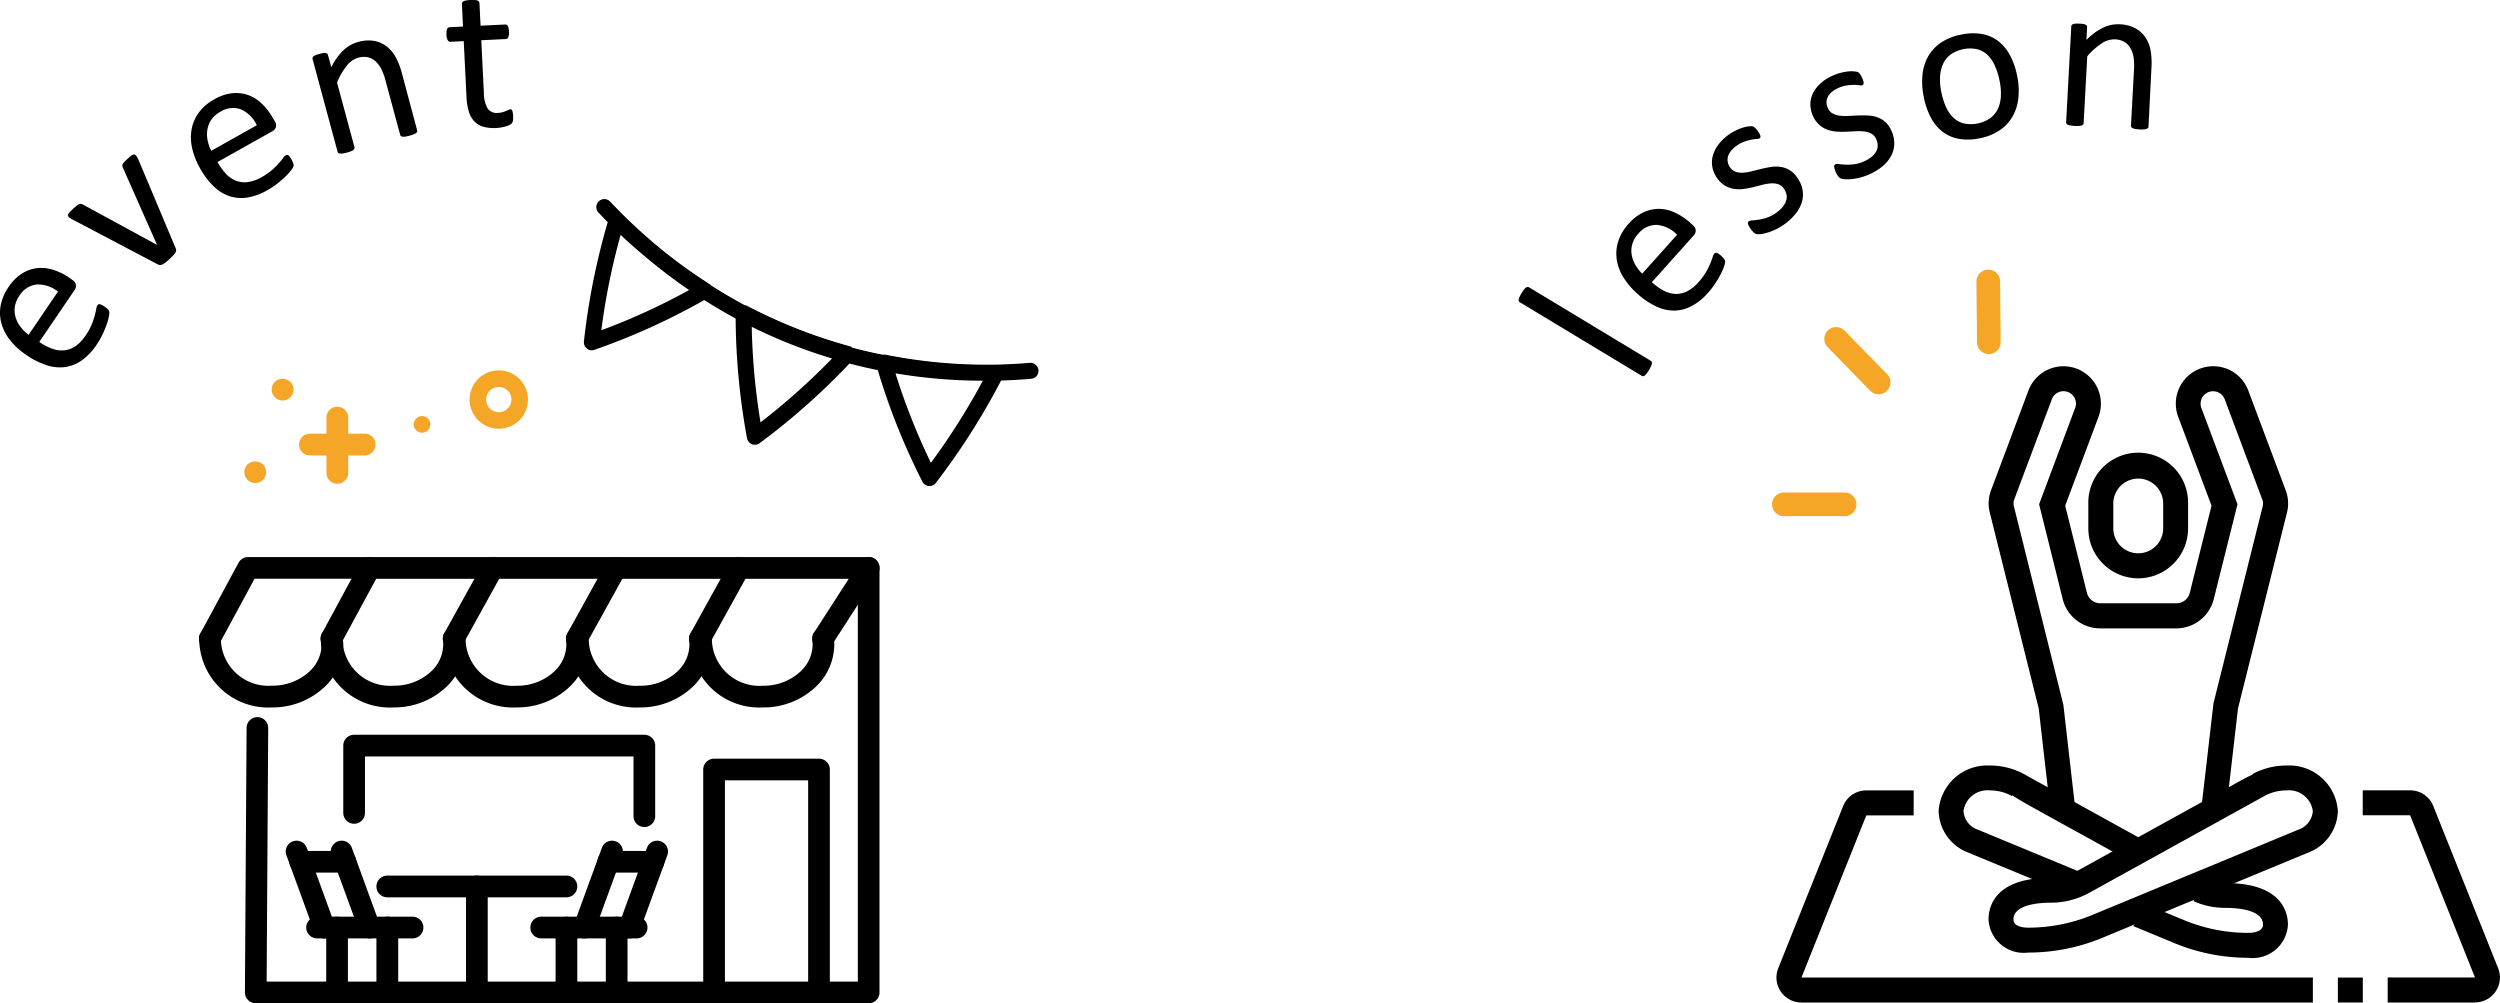 <svg xmlns="http://www.w3.org/2000/svg" width="149.182" height="59.869" viewBox="0 0 149.182 59.869"><g transform="translate(-562.221 -783.771)"><path d="M660.725,805.3a.138.138,0,0,1,.06.065.206.206,0,0,1,.009.1.563.563,0,0,1-.05.156,1.948,1.948,0,0,1-.123.23,2.1,2.1,0,0,1-.142.211.648.648,0,0,1-.116.118.178.178,0,0,1-.095.04.155.155,0,0,1-.085-.026l-7.26-4.381a.184.184,0,0,1-.065-.065.16.16,0,0,1-.011-.1.579.579,0,0,1,.05-.159,2.622,2.622,0,0,1,.266-.44.545.545,0,0,1,.115-.116.19.19,0,0,1,.1-.038.157.157,0,0,1,.09.024Z"/><path d="M663.23,797.2a.442.442,0,0,1,.18.328.426.426,0,0,1-.111.282l-2.508,2.8a3.556,3.556,0,0,0,.7.5,1.659,1.659,0,0,0,.7.2,1.434,1.434,0,0,0,.7-.155,2.293,2.293,0,0,0,.691-.553,3.558,3.558,0,0,0,.435-.587,4.211,4.211,0,0,0,.257-.511c.062-.152.11-.28.144-.385a.628.628,0,0,1,.1-.213.152.152,0,0,1,.07-.045.17.17,0,0,1,.086,0,.55.55,0,0,1,.111.062,1.545,1.545,0,0,1,.151.122,1.251,1.251,0,0,1,.1.1c.027.031.051.058.07.084a.308.308,0,0,1,.043.082.4.4,0,0,1,.016.09.939.939,0,0,1-.052.23,2.986,2.986,0,0,1-.181.435,6.238,6.238,0,0,1-.319.562,4.624,4.624,0,0,1-.464.61,3.51,3.51,0,0,1-.97.789,2.279,2.279,0,0,1-1.03.277,2.5,2.5,0,0,1-1.088-.241,4.5,4.5,0,0,1-1.135-.768,4.265,4.265,0,0,1-.86-1.024,2.8,2.8,0,0,1-.377-1.074,2.4,2.4,0,0,1,.109-1.064,2.842,2.842,0,0,1,.594-.993,2.733,2.733,0,0,1,.925-.71,2.162,2.162,0,0,1,.951-.194,2.318,2.318,0,0,1,.937.239,3.709,3.709,0,0,1,.878.593Zm-.934.579a1.906,1.906,0,0,0-1.21-.589,1.4,1.4,0,0,0-1.114.542,1.512,1.512,0,0,0-.347.606,1.478,1.478,0,0,0-.039.625,1.763,1.763,0,0,0,.215.6,2.307,2.307,0,0,0,.418.537Z"/><path d="M669.457,794.356a1.8,1.8,0,0,1,.325.728,1.589,1.589,0,0,1-.038.738,2.063,2.063,0,0,1-.37.7,3.249,3.249,0,0,1-.667.627,3.409,3.409,0,0,1-.5.3,3.565,3.565,0,0,1-.472.191,2.637,2.637,0,0,1-.391.093,1.115,1.115,0,0,1-.264.013.358.358,0,0,1-.186-.085,1.209,1.209,0,0,1-.207-.234,1.591,1.591,0,0,1-.109-.172.741.741,0,0,1-.051-.127.14.14,0,0,1,0-.091.143.143,0,0,1,.051-.064.448.448,0,0,1,.218-.051c.107-.007.235-.022.383-.044a3.119,3.119,0,0,0,.493-.124,2.079,2.079,0,0,0,.56-.3,1.857,1.857,0,0,0,.359-.328,1.171,1.171,0,0,0,.206-.354.754.754,0,0,0,.034-.373.9.9,0,0,0-.168-.379.652.652,0,0,0-.337-.258,1.2,1.2,0,0,0-.436-.047,2.733,2.733,0,0,0-.5.084l-.545.138a5.269,5.269,0,0,1-.571.108,2.037,2.037,0,0,1-.568,0,1.525,1.525,0,0,1-.54-.19,1.6,1.6,0,0,1-.482-.459,1.669,1.669,0,0,1-.27-.6,1.5,1.5,0,0,1,0-.666,1.954,1.954,0,0,1,.312-.681,2.7,2.7,0,0,1,.658-.644,2.744,2.744,0,0,1,.394-.237,3.178,3.178,0,0,1,.39-.163,2,2,0,0,1,.328-.083,1.475,1.475,0,0,1,.228-.019.382.382,0,0,1,.124.02.311.311,0,0,1,.076.052c.024.022.051.05.084.084a1.289,1.289,0,0,1,.108.134,1.441,1.441,0,0,1,.1.157.469.469,0,0,1,.05.124.173.173,0,0,1,0,.091.13.13,0,0,1-.044.059.35.35,0,0,1-.175.04,2.123,2.123,0,0,0-.314.042,3,3,0,0,0-.414.113,1.849,1.849,0,0,0-.471.253,1.631,1.631,0,0,0-.347.323.9.9,0,0,0-.17.333.718.718,0,0,0-.006.329.792.792,0,0,0,.138.307.663.663,0,0,0,.345.263,1.193,1.193,0,0,0,.441.047,2.7,2.7,0,0,0,.51-.084c.18-.047.364-.092.552-.138s.379-.085.574-.116a2.007,2.007,0,0,1,.568-.009,1.413,1.413,0,0,1,1,.624Z"/><path d="M675.083,791.566a1.8,1.8,0,0,1,.175.778,1.6,1.6,0,0,1-.181.716,2.1,2.1,0,0,1-.5.617,3.214,3.214,0,0,1-.777.483,3.389,3.389,0,0,1-.549.2,3.284,3.284,0,0,1-.5.093,2.608,2.608,0,0,1-.4.015,1.089,1.089,0,0,1-.261-.039.377.377,0,0,1-.166-.12,1.2,1.2,0,0,1-.157-.271,1.353,1.353,0,0,1-.072-.19.65.65,0,0,1-.026-.134.14.14,0,0,1,.019-.089.134.134,0,0,1,.063-.052.444.444,0,0,1,.223-.008c.107.014.234.025.384.032a3.061,3.061,0,0,0,.508-.024,2.1,2.1,0,0,0,.608-.181,1.851,1.851,0,0,0,.416-.251,1.166,1.166,0,0,0,.272-.308.75.75,0,0,0,.106-.357.887.887,0,0,0-.089-.405.662.662,0,0,0-.28-.32,1.213,1.213,0,0,0-.419-.132,2.729,2.729,0,0,0-.509-.016c-.181.01-.369.019-.562.027a5.38,5.38,0,0,1-.581-.005,2.045,2.045,0,0,1-.557-.114,1.5,1.5,0,0,1-.491-.294,1.564,1.564,0,0,1-.382-.544,1.653,1.653,0,0,1-.147-.641,1.5,1.5,0,0,1,.134-.653,1.928,1.928,0,0,1,.439-.6,2.671,2.671,0,0,1,.773-.5,2.8,2.8,0,0,1,.432-.154,3.236,3.236,0,0,1,.415-.084,2.041,2.041,0,0,1,.337-.016,1.449,1.449,0,0,1,.228.026.382.382,0,0,1,.117.044.291.291,0,0,1,.065.066c.019.026.041.059.066.1a1.313,1.313,0,0,1,.079.153,1.36,1.36,0,0,1,.068.174.457.457,0,0,1,.025.132.166.166,0,0,1-.019.089.119.119,0,0,1-.055.049.334.334,0,0,1-.179,0,2.243,2.243,0,0,0-.316-.021,2.988,2.988,0,0,0-.428.031,1.825,1.825,0,0,0-.512.154,1.614,1.614,0,0,0-.4.249.9.9,0,0,0-.233.293.725.725,0,0,0-.071.321.8.8,0,0,0,.076.328.663.663,0,0,0,.286.327,1.2,1.2,0,0,0,.422.133,2.722,2.722,0,0,0,.517.017c.186-.01.376-.019.569-.027s.389-.008.585,0a1.935,1.935,0,0,1,.559.1,1.454,1.454,0,0,1,.486.281A1.487,1.487,0,0,1,675.083,791.566Z"/><path d="M682.592,788.309a4.244,4.244,0,0,1,.071,1.3,2.824,2.824,0,0,1-.339,1.1,2.489,2.489,0,0,1-.767.829,3.166,3.166,0,0,1-1.2.484,3.309,3.309,0,0,1-1.246.035,2.249,2.249,0,0,1-.975-.427,2.581,2.581,0,0,1-.7-.85,4.493,4.493,0,0,1-.421-1.237,4.309,4.309,0,0,1-.075-1.3,2.8,2.8,0,0,1,.337-1.1,2.463,2.463,0,0,1,.764-.826,3.2,3.2,0,0,1,1.205-.48,3.29,3.29,0,0,1,1.246-.036,2.244,2.244,0,0,1,.975.427,2.634,2.634,0,0,1,.7.849A4.426,4.426,0,0,1,682.592,788.309Zm-1.051.281a4.137,4.137,0,0,0-.256-.842,2.136,2.136,0,0,0-.421-.654,1.425,1.425,0,0,0-.624-.377,2.05,2.05,0,0,0-1.621.308,1.475,1.475,0,0,0-.452.566,2.092,2.092,0,0,0-.177.764,3.626,3.626,0,0,0,.073.9,4.3,4.3,0,0,0,.258.849,2.091,2.091,0,0,0,.423.649,1.445,1.445,0,0,0,.627.374,2.039,2.039,0,0,0,1.618-.308,1.474,1.474,0,0,0,.456-.563,2.025,2.025,0,0,0,.174-.76A3.706,3.706,0,0,0,681.541,788.59Z"/><path d="M690.428,791.324a.139.139,0,0,1-.03.084.2.2,0,0,1-.085.056.552.552,0,0,1-.161.029,2.129,2.129,0,0,1-.254,0,2.009,2.009,0,0,1-.259-.027.546.546,0,0,1-.157-.047.184.184,0,0,1-.078-.064.132.132,0,0,1-.022-.087l.18-3.34a3.324,3.324,0,0,0-.033-.79,1.633,1.633,0,0,0-.2-.525.966.966,0,0,0-.359-.351,1.2,1.2,0,0,0-.529-.143,1.362,1.362,0,0,0-.8.237,4.239,4.239,0,0,0-.868.773l-.215,3.987a.141.141,0,0,1-.029.084.2.2,0,0,1-.086.056.586.586,0,0,1-.161.029,2.055,2.055,0,0,1-.26,0,2.023,2.023,0,0,1-.253-.026.65.65,0,0,1-.159-.047.156.156,0,0,1-.079-.064.153.153,0,0,1-.018-.087l.307-5.705a.173.173,0,0,1,.023-.084.175.175,0,0,1,.08-.06.475.475,0,0,1,.148-.03,2.167,2.167,0,0,1,.235,0,2.2,2.2,0,0,1,.23.021.369.369,0,0,1,.141.046.187.187,0,0,1,.069.068.145.145,0,0,1,.018.085l-.04.755a3.508,3.508,0,0,1,1-.737,2.054,2.054,0,0,1,.979-.2,2.133,2.133,0,0,1,.951.245,1.723,1.723,0,0,1,.6.551,2.048,2.048,0,0,1,.3.775,4.574,4.574,0,0,1,.049,1.049Z"/><path d="M566.531,800.471a.439.439,0,0,1,.221.3.428.428,0,0,1-.072.294l-2.116,3.111a3.526,3.526,0,0,0,.763.4,1.643,1.643,0,0,0,.719.1,1.435,1.435,0,0,0,.673-.244,2.307,2.307,0,0,0,.612-.641,3.548,3.548,0,0,0,.354-.639,4.229,4.229,0,0,0,.187-.54c.042-.159.072-.293.092-.4a.617.617,0,0,1,.072-.225.152.152,0,0,1,.063-.053.144.144,0,0,1,.086-.007.432.432,0,0,1,.118.046,1.553,1.553,0,0,1,.166.1c.045.032.084.06.114.086s.058.051.08.073a.29.29,0,0,1,.054.075.384.384,0,0,1,.028.089.922.922,0,0,1-.022.234,2.959,2.959,0,0,1-.121.455,6.228,6.228,0,0,1-.242.6,4.6,4.6,0,0,1-.381.666,3.506,3.506,0,0,1-.857.91,2.29,2.29,0,0,1-.984.409,2.479,2.479,0,0,1-1.11-.1,4.521,4.521,0,0,1-1.227-.611,4.291,4.291,0,0,1-.987-.9,2.821,2.821,0,0,1-.515-1.015,2.4,2.4,0,0,1-.033-1.07,2.863,2.863,0,0,1,.458-1.063,2.739,2.739,0,0,1,.823-.826,2.174,2.174,0,0,1,.917-.317,2.318,2.318,0,0,1,.961.113,3.7,3.7,0,0,1,.948.472Zm-.85.7a1.909,1.909,0,0,0-1.277-.424,1.4,1.4,0,0,0-1.033.684,1.528,1.528,0,0,0-.264.647,1.481,1.481,0,0,0,.044.624,1.775,1.775,0,0,0,.292.57,2.34,2.34,0,0,0,.486.477Z"/><path d="M570.325,793.036c.011.013.023.027.034.042l.033.051c.012.019.023.039.036.063s.026.047.04.075l2.235,5.315a.323.323,0,0,1,.029.13.287.287,0,0,1-.044.135.967.967,0,0,1-.131.167c-.058.062-.134.136-.227.222s-.174.154-.243.206a1.154,1.154,0,0,1-.177.111.306.306,0,0,1-.139.032.33.33,0,0,1-.124-.032l-5.1-2.684c-.047-.025-.087-.048-.12-.07a.44.44,0,0,1-.072-.05.291.291,0,0,1-.035-.033.156.156,0,0,1-.041-.082.174.174,0,0,1,.022-.1.588.588,0,0,1,.1-.128c.046-.047.1-.1.176-.17.09-.083.165-.148.224-.193a.583.583,0,0,1,.15-.09.206.206,0,0,1,.109-.013.509.509,0,0,1,.1.033l4.373,2.379.07.038-.037-.068-2.013-4.547a.237.237,0,0,1-.032-.1.246.246,0,0,1,.025-.108.568.568,0,0,1,.1-.138c.047-.052.113-.116.2-.193s.133-.119.182-.159a.443.443,0,0,1,.131-.078.2.2,0,0,1,.1-.007A.156.156,0,0,1,570.325,793.036Z"/><path d="M578.618,791a.437.437,0,0,1,.063.368.43.43,0,0,1-.2.231l-3.281,1.841a3.589,3.589,0,0,0,.5.7,1.67,1.67,0,0,0,.6.414,1.439,1.439,0,0,0,.711.082,2.311,2.311,0,0,0,.833-.3,3.545,3.545,0,0,0,.6-.414,4.224,4.224,0,0,0,.408-.4c.109-.124.2-.231.261-.318a.625.625,0,0,1,.165-.169.156.156,0,0,1,.08-.02.144.144,0,0,1,.08.032.479.479,0,0,1,.086.094,1.607,1.607,0,0,1,.1.164,1.368,1.368,0,0,1,.064.128c.016.037.029.071.039.1a.268.268,0,0,1,.014.091.331.331,0,0,1-.014.091.915.915,0,0,1-.124.2,3.075,3.075,0,0,1-.311.353,6.234,6.234,0,0,1-.484.428,4.688,4.688,0,0,1-.638.427,3.556,3.556,0,0,1-1.173.433,2.309,2.309,0,0,1-1.063-.073,2.5,2.5,0,0,1-.951-.581,4.518,4.518,0,0,1-.826-1.094,4.263,4.263,0,0,1-.481-1.247,2.8,2.8,0,0,1-.009-1.138,2.4,2.4,0,0,1,.448-.973,2.822,2.822,0,0,1,.884-.746,2.741,2.741,0,0,1,1.105-.373,2.187,2.187,0,0,1,.962.126,2.35,2.35,0,0,1,.81.528,3.791,3.791,0,0,1,.638.847Zm-1.072.244a1.916,1.916,0,0,0-.953-.949,1.4,1.4,0,0,0-1.23.151,1.518,1.518,0,0,0-.525.461,1.483,1.483,0,0,0-.239.579,1.769,1.769,0,0,0,.007.64,2.376,2.376,0,0,0,.222.644Z"/><path d="M587.112,791.541a.148.148,0,0,1,0,.089.19.19,0,0,1-.064.08.528.528,0,0,1-.143.078,1.933,1.933,0,0,1-.242.078,2.025,2.025,0,0,1-.254.056.579.579,0,0,1-.163.005.213.213,0,0,1-.1-.037.144.144,0,0,1-.047-.076l-.871-3.23a3.3,3.3,0,0,0-.278-.74,1.628,1.628,0,0,0-.349-.439.97.97,0,0,0-.45-.22,1.2,1.2,0,0,0-.548.029,1.349,1.349,0,0,0-.687.476,4.251,4.251,0,0,0-.584,1.005l1.04,3.855a.141.141,0,0,1,0,.089.2.2,0,0,1-.064.08.589.589,0,0,1-.143.078,2.541,2.541,0,0,1-.248.08,2.1,2.1,0,0,1-.249.054.6.6,0,0,1-.166,0,.17.17,0,0,1-.095-.036.165.165,0,0,1-.044-.078l-1.488-5.515a.178.178,0,0,1,0-.088.168.168,0,0,1,.057-.081.457.457,0,0,1,.131-.075,2.319,2.319,0,0,1,.225-.071,2.055,2.055,0,0,1,.226-.05.386.386,0,0,1,.148,0,.188.188,0,0,1,.086.043.143.143,0,0,1,.044.077l.2.728a3.53,3.53,0,0,1,.722-1.012,2.054,2.054,0,0,1,.87-.495,2.153,2.153,0,0,1,.979-.064,1.735,1.735,0,0,1,.744.336,2.046,2.046,0,0,1,.532.642,4.49,4.49,0,0,1,.373.981Z"/><path d="M592.839,790.679a1.241,1.241,0,0,1-.011.293.329.329,0,0,1-.068.162.524.524,0,0,1-.147.1,1.4,1.4,0,0,1-.228.084c-.086.023-.177.043-.274.061a2.457,2.457,0,0,1-1.057-.047,1.241,1.241,0,0,1-.538-.33,1.457,1.457,0,0,1-.324-.588,3.584,3.584,0,0,1-.134-.854l-.164-3.335-.8.04a.173.173,0,0,1-.158-.1.7.7,0,0,1-.073-.326,1.087,1.087,0,0,1,.006-.2.533.533,0,0,1,.035-.138.162.162,0,0,1,.063-.08.19.19,0,0,1,.09-.026l.793-.039L589.785,784a.177.177,0,0,1,.018-.084.189.189,0,0,1,.08-.07.517.517,0,0,1,.159-.049,1.891,1.891,0,0,1,.253-.025,2.244,2.244,0,0,1,.261,0,.457.457,0,0,1,.16.033.211.211,0,0,1,.086.062.145.145,0,0,1,.029.081l.067,1.357,1.465-.071a.163.163,0,0,1,.089.017.191.191,0,0,1,.071.073.493.493,0,0,1,.048.134,1.579,1.579,0,0,1,.022.2.711.711,0,0,1-.041.333.17.17,0,0,1-.147.109l-1.465.072.157,3.183a1.806,1.806,0,0,0,.218.881.658.658,0,0,0,.639.271,1.135,1.135,0,0,0,.259-.041c.075-.023.141-.046.2-.07s.108-.046.15-.068a.284.284,0,0,1,.113-.034.12.12,0,0,1,.061.013.105.105,0,0,1,.047.058.752.752,0,0,1,.034.119A1.107,1.107,0,0,1,592.839,790.679Z"/><path d="M582,822.527a.649.649,0,0,1-.569-.956l2.281-4.219a.649.649,0,0,1,.57-.34h29.774a.648.648,0,0,1,.544,1l-2.721,4.22a.647.647,0,0,1-1.088-.7l2.077-3.222h-28.2l-2.1,3.88A.647.647,0,0,1,582,822.527Z"/><path d="M607.751,825.985a4.117,4.117,0,0,1-4.329-3.775l-.021-.287a.647.647,0,0,1,1.291-.088l.022.323a2.834,2.834,0,0,0,3.037,2.532,3.218,3.218,0,0,0,2.291-.9,2.215,2.215,0,0,0,.671-1.581l-.022-.282a.647.647,0,0,1,1.291-.1l.024.323a3.519,3.519,0,0,1-1.044,2.546A4.518,4.518,0,0,1,607.751,825.985Z"/><path d="M600.4,825.985a4.114,4.114,0,0,1-4.327-3.776l-.022-.283a.647.647,0,0,1,1.291-.094l.023.323a2.831,2.831,0,0,0,3.035,2.535,3.219,3.219,0,0,0,2.293-.9,2.215,2.215,0,0,0,.67-1.579l-.021-.286a.647.647,0,0,1,1.291-.09l.022.323a3.505,3.505,0,0,1-1.041,2.541A4.519,4.519,0,0,1,600.4,825.985Z"/><path d="M593.056,825.985a4.12,4.12,0,0,1-4.331-3.775l-.021-.286a.647.647,0,0,1,1.291-.09l.022.323a2.836,2.836,0,0,0,3.039,2.533,3.22,3.22,0,0,0,2.292-.9,2.213,2.213,0,0,0,.669-1.579l-.021-.286a.647.647,0,0,1,1.291-.09l.023.323a3.51,3.51,0,0,1-1.042,2.542A4.521,4.521,0,0,1,593.056,825.985Z"/><path d="M585.708,825.985a4.116,4.116,0,0,1-4.329-3.775l-.023-.282a.647.647,0,0,1,1.291-.1l.025.324a2.832,2.832,0,0,0,3.036,2.536,3.22,3.22,0,0,0,2.292-.9,2.214,2.214,0,0,0,.669-1.579l-.02-.287a.647.647,0,0,1,1.291-.088l.022.323a3.512,3.512,0,0,1-1.041,2.54A4.52,4.52,0,0,1,585.708,825.985Z"/><path d="M603.989,822.527a.655.655,0,0,1-.313-.081.648.648,0,0,1-.253-.88l2.336-4.22a.647.647,0,0,1,1.133.627l-2.336,4.22A.65.65,0,0,1,603.989,822.527Z"/><path d="M596.641,822.527a.657.657,0,0,1-.313-.081.648.648,0,0,1-.252-.88l2.336-4.22a.647.647,0,0,1,1.133.627l-2.337,4.22A.648.648,0,0,1,596.641,822.527Z"/><path d="M589.294,822.527a.655.655,0,0,1-.313-.081.648.648,0,0,1-.253-.88l2.336-4.22a.647.647,0,0,1,1.133.627l-2.336,4.22A.649.649,0,0,1,589.294,822.527Z"/><path d="M614.057,843.64H577.484a.65.65,0,0,1-.648-.652l.1-15.782a.647.647,0,0,1,.647-.643h0a.648.648,0,0,1,.643.651l-.094,15.131H613.41V817.659a.647.647,0,0,1,1.294,0v25.333A.648.648,0,0,1,614.057,843.64Z"/><path d="M611.093,843.64a.648.648,0,0,1-.648-.648V830.334h-4.966v12.658a.647.647,0,1,1-1.295,0v-13.3a.648.648,0,0,1,.648-.648h6.261a.648.648,0,0,1,.647.648v13.3A.648.648,0,0,1,611.093,843.64Z"/><path d="M600.672,833.123a.648.648,0,0,1-.648-.647v-3.565H584v3.368a.647.647,0,0,1-1.295,0v-4.015a.648.648,0,0,1,.648-.648h17.318a.648.648,0,0,1,.647.648v4.212A.647.647,0,0,1,600.672,833.123Z"/><path d="M574.745,822.527a.649.649,0,0,1-.569-.956l2.28-4.219a.649.649,0,0,1,.57-.34h7.257a.647.647,0,0,1,0,1.295h-6.872l-2.1,3.88A.647.647,0,0,1,574.745,822.527Z"/><path d="M578.451,825.985a4.117,4.117,0,0,1-4.329-3.776l-.022-.282a.647.647,0,0,1,1.291-.1l.024.323a2.832,2.832,0,0,0,3.036,2.536,3.216,3.216,0,0,0,2.291-.9,2.211,2.211,0,0,0,.671-1.58.647.647,0,0,1,.64-.654h.007a.647.647,0,0,1,.647.641,3.493,3.493,0,0,1-1.044,2.5A4.523,4.523,0,0,1,578.451,825.985Z"/><path d="M590.678,843.64a.648.648,0,0,1-.648-.648v-6.324a.647.647,0,0,1,1.295,0v6.324A.648.648,0,0,1,590.678,843.64Z"/><path d="M600.21,839.768h-5.693a.647.647,0,1,1,0-1.295h5.693a.647.647,0,0,1,0,1.295Z"/><path d="M599.019,843.64a.648.648,0,0,1-.647-.648V839.12a.647.647,0,0,1,1.295,0v3.872A.648.648,0,0,1,599.019,843.64Z"/><path d="M596.022,843.64a.648.648,0,0,1-.647-.648V839.12a.647.647,0,0,1,1.295,0v3.872A.648.648,0,0,1,596.022,843.64Z"/><path d="M599.779,839.768a.662.662,0,0,1-.222-.039.649.649,0,0,1-.386-.83l1.656-4.536a.647.647,0,1,1,1.216.444l-1.656,4.535A.648.648,0,0,1,599.779,839.768Z"/><path d="M597.088,839.768a.661.661,0,0,1-.222-.039.647.647,0,0,1-.386-.83l1.656-4.536a.647.647,0,0,1,1.216.444l-1.656,4.535A.648.648,0,0,1,597.088,839.768Z"/><path d="M601.211,835.842H598.52a.647.647,0,0,1,0-1.295h2.691a.647.647,0,0,1,0,1.295Z"/><path d="M596.022,837.316H585.331a.647.647,0,1,1,0-1.295h10.691a.647.647,0,1,1,0,1.295Z"/><path d="M586.838,839.768h-5.694a.647.647,0,1,1,0-1.295h5.694a.647.647,0,1,1,0,1.295Z"/><path d="M582.335,843.64a.648.648,0,0,1-.648-.648V839.12a.647.647,0,0,1,1.295,0v3.872A.648.648,0,0,1,582.335,843.64Z"/><path d="M585.331,843.64a.648.648,0,0,1-.648-.648V839.12a.648.648,0,0,1,1.3,0v3.872A.648.648,0,0,1,585.331,843.64Z"/><path d="M581.575,839.768a.646.646,0,0,1-.608-.426l-1.656-4.535a.647.647,0,0,1,1.216-.444l1.655,4.536a.647.647,0,0,1-.386.83A.66.66,0,0,1,581.575,839.768Z"/><path d="M584.266,839.768a.645.645,0,0,1-.607-.426L582,834.807a.647.647,0,1,1,1.216-.444l1.655,4.536a.647.647,0,0,1-.386.83A.661.661,0,0,1,584.266,839.768Z"/><path d="M582.835,835.842h-2.692a.647.647,0,1,1,0-1.295h2.692a.647.647,0,0,1,0,1.295Z"/><path d="M583.98,809.65H583v-.993a.651.651,0,0,0-1.3,0v.993h-.982a.65.65,0,1,0,0,1.3h.982v1a.651.651,0,1,0,1.3,0v-1h.98a.65.65,0,1,0,0-1.3Z" fill="#f5a626"/><path d="M576.991,811.486a.65.65,0,1,0,.922,0A.679.679,0,0,0,576.991,811.486Z" fill="#f5a626"/><path d="M578.624,806.554a.645.645,0,0,0,0,.918.64.64,0,0,0,.457.2.653.653,0,0,0,.464-1.113A.675.675,0,0,0,578.624,806.554Z" fill="#f5a626"/><path d="M586.913,809.163a.493.493,0,0,0,.188.325.5.5,0,0,0,.367.1.52.52,0,0,0,.328-.192.514.514,0,0,0,.1-.365.492.492,0,0,0-.191-.328.486.486,0,0,0-.363-.1A.51.51,0,0,0,586.913,809.163Z" fill="#f5a626"/><path d="M590.61,806.546a1.741,1.741,0,1,0,2.436-.312A1.738,1.738,0,0,0,590.61,806.546Zm1.98,1.518a.754.754,0,1,1-.148-1.048A.747.747,0,0,1,592.59,808.064Z" fill="#f5a626"/><path d="M597.973,796.417c.189.2.377.4.571.593a41.351,41.351,0,0,0-1.427,7.136.423.423,0,0,0,.158.379.454.454,0,0,0,.11.067.425.425,0,0,0,.3,0,39.629,39.629,0,0,0,6.564-2.979q.948.6,1.926,1.129a40.766,40.766,0,0,0,.677,7.166.43.43,0,0,0,.264.319.414.414,0,0,0,.407-.055,40.637,40.637,0,0,0,5.374-4.768c.577.151,1.162.288,1.748.4a39.645,39.645,0,0,0,2.667,6.676.406.406,0,0,0,.223.2.559.559,0,0,0,.119.028.425.425,0,0,0,.375-.167,41.64,41.64,0,0,0,3.9-6.13c.6-.019,1.211-.052,1.822-.106a.425.425,0,1,0-.075-.847c-.671.057-1.342.092-2.009.1h-.005a30.775,30.775,0,0,1-6.616-.592.65.65,0,0,0-.165,0q-.916-.183-1.819-.42a.4.4,0,0,0-.155-.088,30.9,30.9,0,0,1-6.115-2.407.386.386,0,0,0-.145-.041q-1.045-.562-2.047-1.2a.411.411,0,0,0-.094-.082,31.269,31.269,0,0,1-2.993-2.175,32.945,32.945,0,0,1-2.922-2.739.425.425,0,0,0-.6-.014A.42.42,0,0,0,597.973,796.417Zm.071,7.145a40.552,40.552,0,0,1,1.188-5.868c.432.41.878.809,1.332,1.2a.432.432,0,0,0,.038.031l.425.356q1.176.972,2.418,1.814A38.877,38.877,0,0,1,598.044,803.562Zm9.522,5.511a40.172,40.172,0,0,1-.54-5.886q1.212.607,2.471,1.106,1.216.478,2.471.85A39.8,39.8,0,0,1,607.566,809.073Zm10.2,2.415a38.928,38.928,0,0,1-2.179-5.5,31.584,31.584,0,0,0,5.377.452A40.3,40.3,0,0,1,617.761,811.488Z"/><path d="M617.687,812.773l-.042,0a.578.578,0,0,1-.132-.032.456.456,0,0,1-.252-.23,39.66,39.66,0,0,1-2.66-6.654c-.544-.11-1.113-.242-1.691-.392a40.793,40.793,0,0,1-5.36,4.752.473.473,0,0,1-.458.061.485.485,0,0,1-.295-.358,40.817,40.817,0,0,1-.678-7.143c-.645-.35-1.275-.72-1.876-1.1a39.6,39.6,0,0,1-6.545,2.967.463.463,0,0,1-.332,0,.452.452,0,0,1-.123-.075.474.474,0,0,1-.178-.424,41.374,41.374,0,0,1,1.421-7.116c-.173-.173-.345-.354-.511-.53l-.04-.043a.474.474,0,0,1,.019-.672.473.473,0,0,1,.328-.13h.011a.475.475,0,0,1,.335.147,33.289,33.289,0,0,0,2.918,2.735,31.248,31.248,0,0,0,2.988,2.171.465.465,0,0,1,.1.087c.666.424,1.348.824,2.027,1.19a.421.421,0,0,1,.153.046,30.845,30.845,0,0,0,6.1,2.4.439.439,0,0,1,.167.091c.594.156,1.2.3,1.8.415a.743.743,0,0,1,.17,0,30.871,30.871,0,0,0,6.608.593h.019c.66-.014,1.331-.05,1.992-.106a.484.484,0,0,1,.519.435.476.476,0,0,1-.113.352.46.46,0,0,1-.323.163c-.569.051-1.156.085-1.794.106a41.5,41.5,0,0,1-3.894,6.11A.48.48,0,0,1,617.687,812.773Zm-4.81-7.425.03.008c.6.155,1.184.291,1.745.4l.03.006.009.03a39.617,39.617,0,0,0,2.663,6.668.357.357,0,0,0,.2.18.511.511,0,0,0,.106.024.365.365,0,0,0,.328-.146,41.671,41.671,0,0,0,3.9-6.122l.014-.028h.03c.647-.019,1.242-.054,1.819-.106a.361.361,0,0,0,.252-.127.369.369,0,0,0,.089-.276.376.376,0,0,0-.374-.342l-.033,0c-.665.055-1.338.092-2,.1h-.032a30.734,30.734,0,0,1-6.61-.594.673.673,0,0,0-.147.005l-.009,0-.01,0c-.606-.121-1.219-.262-1.821-.422l-.022-.011a.338.338,0,0,0-.136-.076,30.943,30.943,0,0,1-6.123-2.411.327.327,0,0,0-.124-.035l-.021-.006c-.688-.37-1.378-.774-2.051-1.2l-.012-.011a.337.337,0,0,0-.083-.072,31.551,31.551,0,0,1-3-2.177,33.661,33.661,0,0,1-2.927-2.745.371.371,0,0,0-.262-.115h-.009a.367.367,0,0,0-.257.1.36.36,0,0,0-.117.257.368.368,0,0,0,.1.268h0l.041.042c.172.183.35.371.53.549l.022.022-.009.03a41.3,41.3,0,0,0-1.426,7.127.368.368,0,0,0,.495.392,39.637,39.637,0,0,0,6.557-2.974l.026-.016.027.017c.614.39,1.261.769,1.923,1.126l.027.015v.031a40.7,40.7,0,0,0,.676,7.157.381.381,0,0,0,.232.28.367.367,0,0,0,.358-.048,40.793,40.793,0,0,0,5.367-4.762Zm4.874,6.24-.037-.077A39.062,39.062,0,0,1,615.533,806l-.025-.081.083.015a31.522,31.522,0,0,0,5.334.451h.12l-.04.076a40.572,40.572,0,0,1-3.2,5.059Zm-2.094-5.538a38.977,38.977,0,0,0,2.113,5.339,40.4,40.4,0,0,0,3.1-4.9A31.607,31.607,0,0,1,615.657,806.05Zm-8.128,3.117-.015-.085a40.265,40.265,0,0,1-.54-5.894V803.1l.077.039c.81.406,1.64.778,2.466,1.1.791.312,1.622.6,2.467.848l.081.024-.059.062a39.922,39.922,0,0,1-4.407,3.935Zm-.45-5.9a40.2,40.2,0,0,0,.524,5.708,39.774,39.774,0,0,0,4.268-3.812c-.819-.246-1.624-.524-2.393-.827C608.676,804.025,607.869,803.664,607.079,803.272Zm-9.1.368.011-.085a40.582,40.582,0,0,1,1.189-5.875l.024-.083.062.059c.424.4.871.8,1.33,1.194a.354.354,0,0,0,.035.028l.135.114.292.244c.8.659,1.609,1.268,2.413,1.811l.071.047-.074.041a39.039,39.039,0,0,1-5.408,2.476Zm1.277-5.85a40.455,40.455,0,0,0-1.153,5.694,38.759,38.759,0,0,0,5.24-2.4c-.785-.532-1.575-1.128-2.352-1.769-.1-.08-.194-.162-.292-.245l-.133-.111a.4.4,0,0,1-.04-.033C600.093,798.557,599.665,798.174,599.259,797.79Z"/><path d="M696.39,840.925a11.541,11.541,0,0,1-4.369-.856l-2.492-1.032.57-1.374,2.49,1.031a9.986,9.986,0,0,0,3.8.743c.2,0,.871-.035.871-.491,0-.9-1.562-1-2.234-1a4.641,4.641,0,0,1-1.916-.4l.609-1.36a3.158,3.158,0,0,0,1.307.28c3.359,0,3.722,1.737,3.722,2.485A2.1,2.1,0,0,1,696.39,840.925Z"/><path d="M683.241,840.614a2.1,2.1,0,0,1-2.359-1.978c0-.748.364-2.486,3.721-2.486a3.226,3.226,0,0,0,1.553-.4l9.314-5.143c.518-.289.891-.493,1.17-.615l-.014-.026a4.251,4.251,0,0,1,2.045-.514,2.905,2.905,0,0,1,3.057,2.723,2.73,2.73,0,0,1-1.77,2.473l-12.345,5.11A11.546,11.546,0,0,1,683.241,840.614Zm15.43-9.677a2.715,2.715,0,0,0-1.324.334h0l-10.471,5.785a4.72,4.72,0,0,1-2.273.581c-.67,0-2.233.1-2.233,1,0,.457.667.49.871.49a10.01,10.01,0,0,0,3.8-.744l12.348-5.111a1.255,1.255,0,0,0,.844-1.1A1.432,1.432,0,0,0,698.671,830.937Z"/><path d="M685.93,837.237l-6.259-2.589a2.729,2.729,0,0,1-1.767-2.473,2.905,2.905,0,0,1,3.058-2.723,4.23,4.23,0,0,1,2.041.514c.078.047,3.83,2.116,7.174,3.965l-.719,1.3L684.6,832.55c-1.181-.65-1.893-1.045-2.3-1.32l-.023.041a2.707,2.707,0,0,0-1.321-.334,1.434,1.434,0,0,0-1.567,1.238,1.253,1.253,0,0,0,.845,1.1l6.261,2.591Z"/><path d="M689.816,818.282a2.983,2.983,0,0,1-2.979-2.977v-1.489a2.977,2.977,0,1,1,5.953,0V815.3A2.979,2.979,0,0,1,689.816,818.282Zm0-5.952a1.489,1.489,0,0,0-1.488,1.486V815.3a1.488,1.488,0,1,0,2.976,0v-1.489A1.489,1.489,0,0,0,689.816,812.33Z"/><path d="M695.06,832.175l-1.479-.17.725-6.271L697.238,814a.831.831,0,0,0,.023-.181.694.694,0,0,0-.051-.262l-2.232-5.955a.744.744,0,0,0-1.441.263.725.725,0,0,0,.048.258l2.153,5.74-1.416,5.657a2.306,2.306,0,0,1-2.239,1.748h-4.537a2.3,2.3,0,0,1-2.237-1.748L683.9,813.86l2.149-5.74a.667.667,0,0,0,.051-.258.744.744,0,0,0-1.441-.263l-2.236,5.955a.755.755,0,0,0-.048.262.682.682,0,0,0,.024.181l2.949,11.83.707,6.178-1.479.17-.7-6.132-2.919-11.687a2.162,2.162,0,0,1-.069-.54,2.233,2.233,0,0,1,.143-.786l2.233-5.956a2.233,2.233,0,0,1,4.323.788,2.19,2.19,0,0,1-.142.784l-1.988,5.3,1.3,5.208a.816.816,0,0,0,.8.615h4.537a.814.814,0,0,0,.795-.615l1.3-5.208-1.988-5.3a2.189,2.189,0,0,1-.143-.784,2.233,2.233,0,0,1,4.324-.788l2.233,5.956a2.189,2.189,0,0,1,.144.786,2.161,2.161,0,0,1-.068.54l-2.922,11.687Z"/><path d="M709.915,843.593H704.7V842.1h5.211l-3.871-9.678h-2.828v-1.49h2.828a1.482,1.482,0,0,1,1.381.936l3.871,9.679a1.488,1.488,0,0,1-1.381,2.041Z"/><path d="M700.236,843.593H669.718a1.49,1.49,0,0,1-1.385-2.042l3.873-9.678a1.482,1.482,0,0,1,1.383-.936h2.826v1.49h-2.826l-3.871,9.678h30.518Z"/><rect width="1.488" height="1.488" transform="translate(701.728 842.105)"/><path d="M672.295,814.571H668.67a.7.7,0,0,1,0-1.41h3.625a.7.7,0,1,1,0,1.41Z" fill="#f5a626"/><path d="M674.324,807.3a.7.7,0,0,1-.505-.212l-2.535-2.6a.705.705,0,0,1,1.009-.986l2.535,2.595a.706.706,0,0,1-.5,1.2Z" fill="#f5a626"/><path d="M680.9,804.9a.706.706,0,0,1-.705-.7l-.035-3.627a.707.707,0,0,1,.7-.712h.006a.706.706,0,0,1,.706.7l.034,3.627a.705.705,0,0,1-.7.712Z" fill="#f5a626"/></g></svg>